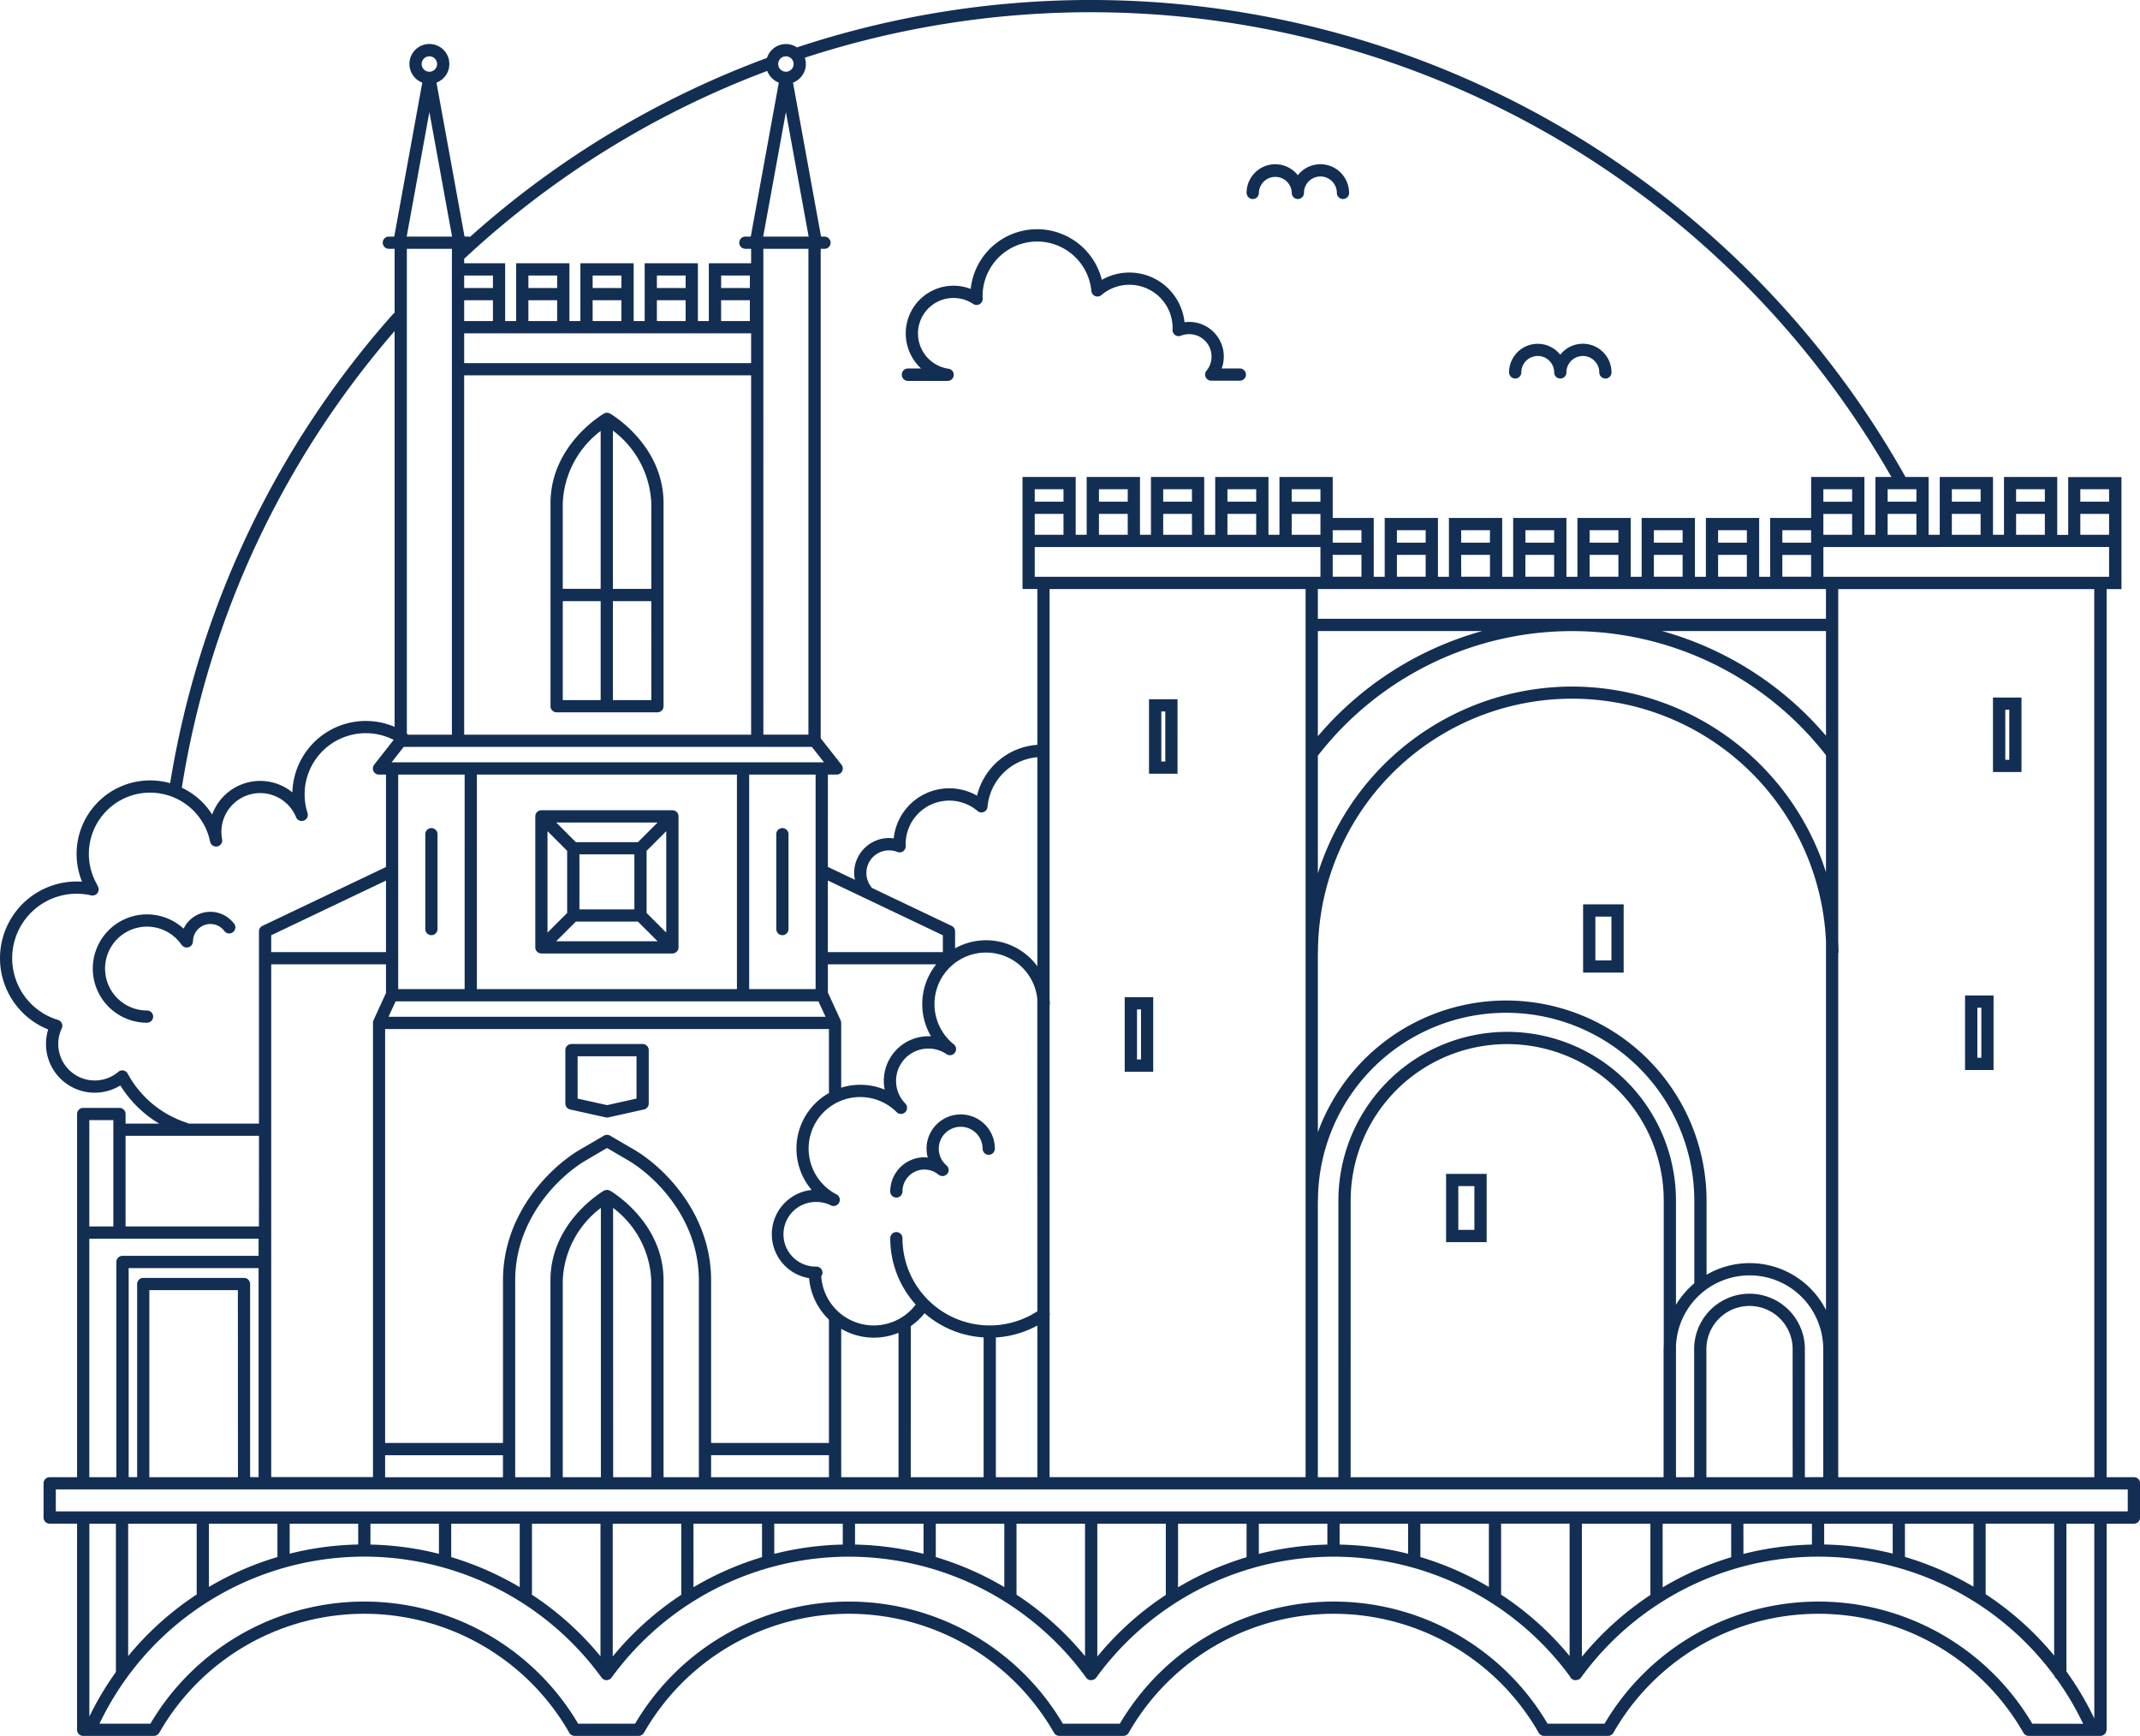 <svg id="Banner_logo" data-name="Banner logo" xmlns="http://www.w3.org/2000/svg" xmlns:xlink="http://www.w3.org/1999/xlink" width="210.125" height="170.448" viewBox="0 0 210.125 170.448">
  <defs>
    <clipPath id="clip-path">
      <rect id="Rectangle_2912" data-name="Rectangle 2912" width="210.125" height="170.448" fill="#132e53"/>
    </clipPath>
  </defs>
  <g id="Group_18726" data-name="Group 18726" clip-path="url(#clip-path)">
    <path id="Path_11601" data-name="Path 11601" d="M59.907,40.608a.6.6,0,0,0-.606,0c-.215.125-5.247,3.126-5.247,8.807V69.341a.6.6,0,0,0,.6.6h9.9a.6.6,0,0,0,.6-.6V49.415c0-5.681-5.033-8.682-5.247-8.807m4.044,8.807v8.407h-3.77V42.28a9.4,9.4,0,0,1,3.77,7.135m-4.973-7.1v15.5H55.257V49.415a9.369,9.369,0,0,1,3.722-7.1M55.257,59.025h3.722V68.74H55.257Zm4.924,0h3.77V68.74h-3.77Zm-4.2,49.912,3.493.776a.642.642,0,0,0,.261,0l3.493-.776a.6.6,0,0,0,.471-.588v-5.24a.6.6,0,0,0-.6-.6H56.111a.6.6,0,0,0-.6.6v5.24a.6.6,0,0,0,.471.588m.732-5.226H62.5v4.156l-2.892.643-2.891-.643ZM41.759,91.222V81.907a.6.6,0,0,1,1.2,0v9.316a.6.6,0,0,1-1.2,0m34.462,0V81.907a.6.6,0,0,1,1.2,0v9.316a.6.6,0,0,1-1.2,0m-10.2-11.668H53.16a.6.6,0,0,0-.6.6V93.018a.6.6,0,0,0,.6.6H66.023a.6.6,0,0,0,.6-.6V80.155a.6.6,0,0,0-.6-.6m-3.382,3.133h-6.1l-1.93-1.93h9.96Zm-.352,6.6H56.894V83.889h5.395Zm-6.6-5.747v6.1l-1.93,1.93V81.607Zm.85,6.95h6.1l1.931,1.93h-9.96Zm6.95-.851v-6.1l1.93-1.93v9.959Zm49.745,8.274h-2.8v7.316h2.8Zm-1.2,6.114h-.391V99.113h.391Zm83.712-6.284h-2.8v7.316h2.8Zm-1.2,6.114h-.391V98.943h.391Zm-78.926-35.2h-2.8V75.97h2.8Zm-1.2,6.113h-.391V69.855h.391Zm84.069-6.283h-2.8V75.8h2.8Zm-1.2,6.114h-.391V69.686h.391Zm-55.3,47.358h3.984v-6.7h-3.984Zm1.2-5.5h1.579v4.3h-1.579Zm16.237-27.662h-3.984v6.7h3.984Zm-1.2,5.5h-1.579V90h1.579ZM97.682,112.788a.6.6,0,0,1-1.2,0,2.152,2.152,0,1,0-3.548,1.638.6.6,0,0,1,.067.848l-.007,0a.6.6,0,0,1-.2.148.447.447,0,0,1-.048.013.606.606,0,0,1-.192.042l-.014,0a.661.661,0,0,1-.069-.012.6.6,0,0,1-.132-.023c-.015-.005-.028-.017-.044-.023a.583.583,0,0,1-.145-.08,2.152,2.152,0,0,0-3.537,1.648.6.6,0,1,1-1.2,0,3.358,3.358,0,0,1,3.355-3.355c.111,0,.219.018.329.029a3.353,3.353,0,1,1,6.587-.88m-9.135-76a.6.6,0,0,1,.6-.6h1.295a4.684,4.684,0,0,1,4.868-7.811,6.554,6.554,0,0,1,12.877-.893,5.447,5.447,0,0,1,8.117,4.161,3.363,3.363,0,0,1,.45-.03,3.4,3.4,0,0,1,3.2,4.572h1.783a.6.6,0,0,1,0,1.2h-2.806a.6.6,0,0,1-.466-.981,2.173,2.173,0,0,0,.494-1.389,2.2,2.2,0,0,0-3.008-2.047.6.6,0,0,1-.821-.585c0-.057.005-.113.005-.171a4.244,4.244,0,0,0-6.991-3.237.6.6,0,0,1-.987-.4,5.35,5.35,0,0,0-10.677.493c0,.085,0,.168.006.252a.6.6,0,0,1-.934.527,3.485,3.485,0,0,0-5.417,2.9A3.5,3.5,0,0,0,93.092,36.2a.6.6,0,0,1-.09,1.2H89.148a.6.6,0,0,1-.6-.6m59.626-.224A2.815,2.815,0,0,1,153.2,34.83a2.816,2.816,0,0,1,5.033,1.737.6.6,0,1,1-1.2,0,1.614,1.614,0,0,0-3.228,0,.6.6,0,1,1-1.2,0,1.614,1.614,0,1,0-3.228,0,.6.6,0,1,1-1.2,0M122.4,18.942a2.816,2.816,0,0,1,5.032-1.737,2.816,2.816,0,0,1,5.033,1.737.6.6,0,1,1-1.2,0,1.614,1.614,0,1,0-3.228,0,.6.6,0,1,1-1.2,0,1.615,1.615,0,0,0-3.229,0,.6.6,0,1,1-1.2,0m84.441,150.9V149.607h2.687a.6.6,0,0,0,.6-.6v-3.364a.6.6,0,0,0-.6-.6h-2.689v-87.2h1.458v-11h-5.229v5.677h-1.078V46.834h-5.229v5.677h-1.078V46.834h-5.229v5.677H189.37V46.834H187.1A91.738,91.738,0,0,0,78.251,4.654a1.948,1.948,0,0,0-2.94,1.033,91.034,91.034,0,0,0-29.169,17.58.6.6,0,0,0-.194-.039h-.335L42.857,8.111a1.96,1.96,0,1,0-1.392,0L38.711,23.229h-.53a.6.6,0,0,0,0,1.2h.565v6.284a.571.571,0,0,0-.131.1A91.246,91.246,0,0,0,16.707,76.9a7.218,7.218,0,0,0-8.652,9.67q-.261-.019-.521-.018a7.535,7.535,0,0,0-2.8,14.53,4.7,4.7,0,0,0-.218,1.42,4.786,4.786,0,0,0,7.3,4.075,11.347,11.347,0,0,0,3.361,3.464c.15.1.305.19.458.282H12.331v-.942a.6.6,0,0,0-.6-.6H8.169a.6.6,0,0,0-.6.6v35.661H4.878a.6.6,0,0,0-.6.6v3.364a.6.6,0,0,0,.6.6H7.568v20.238a.6.6,0,0,0,.6.6h6.944a.6.6,0,0,0,.208-.042.5.5,0,0,0,.049-.021.584.584,0,0,0,.168-.113h0a.625.625,0,0,0,.1-.127,23.183,23.183,0,0,1,40.265,0,.6.6,0,0,0,.521.3h6.284a.6.6,0,0,0,.522-.3,23.182,23.182,0,0,1,40.264,0,.6.6,0,0,0,.522.3H110.3a.6.6,0,0,0,.522-.3,23.183,23.183,0,0,1,40.265,0,.6.6,0,0,0,.522.3h6.283a.6.6,0,0,0,.522-.3,23.183,23.183,0,0,1,40.265,0,.6.6,0,0,0,.521.3h7.037a.6.6,0,0,0,.6-.6m-1.2-1.105a29.985,29.985,0,0,0-2.737-4.621V149.607h2.737Zm-10.667-12.205v-6.927h6.727v12.954a30.04,30.04,0,0,0-6.727-6.026m-47.58.03v-6.958h6.728V162.6a30.073,30.073,0,0,0-6.728-6.031m-47.579.009v-6.967h6.727v13a30.035,30.035,0,0,0-6.727-6.036m-47.6-.008a.563.563,0,0,0,.023-.113v-6.846h6.727v13.018a30.035,30.035,0,0,0-6.75-6.059m-23.767-4.014v-2.945h6.727v2.044a29.952,29.952,0,0,0-6.727.9m-15.86-2.945h6.728v6.953a30.056,30.056,0,0,0-6.728,6.047Zm7.931,0h6.727v3.273a29.979,29.979,0,0,0-6.727,2.935Zm15.859,0H43.1v2.959a29.847,29.847,0,0,0-6.728-.908Zm7.931,0h6.727v6.231a30.205,30.205,0,0,0-6.727-2.949Zm15.859,0h6.728v6.984a30.008,30.008,0,0,0-6.728,6.051Zm7.93,0h6.728v3.286a30.184,30.184,0,0,0-6.728,2.952Zm7.931,0h6.727v2.051a29.835,29.835,0,0,0-6.727.912Zm7.93,0h6.727v2.957a29.842,29.842,0,0,0-6.727-.907Zm7.93,0h6.728v6.223a30.162,30.162,0,0,0-6.728-2.946Zm15.86,0h6.727V156.6a30.034,30.034,0,0,0-6.727,6.057Zm7.93,0H122.4v3.29a30.161,30.161,0,0,0-6.728,2.956Zm7.93,0h6.728v2.052a29.755,29.755,0,0,0-6.728.915Zm7.931,0h6.727v2.953a29.793,29.793,0,0,0-6.727-.9Zm7.93,0h6.727v6.216a30.184,30.184,0,0,0-6.727-2.942Zm15.86,0h6.727v7a30.05,30.05,0,0,0-6.727,6.064Zm7.93,0h6.727V152.9a30.181,30.181,0,0,0-6.727,2.959Zm7.93,0h6.728v2.052a29.852,29.852,0,0,0-6.728.918Zm7.93,0h6.728v2.936a30,30,0,0,0-6.728-.893Zm7.931,0h6.727v6.186a30.053,30.053,0,0,0-6.727-2.924Zm18.594-4.567H180.494V93.57h.029c0-.379-.013-.754-.029-1.129v-34.6h25.138Zm-182.275,0H14.662V126.677h8.695Zm.6-19.566h-9.9a.6.6,0,0,0-.6.6v18.965h-.833v-20.53H25.391v20.53h-.832V126.076a.6.6,0,0,0-.6-.6M76.471,8.111,73.717,23.229h-.53a.6.6,0,1,0,0,1.2h.565v1.417H69.6v5.677H68.526V25.849H63.3v5.677H62.219V25.849h-5.23v5.677H55.911V25.849H50.682v5.677H49.6V25.849H45.577v-.437A89.912,89.912,0,0,1,75.336,6.965a1.961,1.961,0,0,0,1.135,1.146M45.577,29.478H48.4v2.048H45.577Zm2.824-1.2H45.577V27.052H48.4Zm-2.795,4.453H73.752v2.921H45.577V32.728Zm9.1-4.453H51.884V27.052h2.824Zm-2.824,1.2h2.824v2.048H51.884Zm9.132-1.2H58.192V27.052h2.824Zm-2.825,1.2h2.824v2.048H58.191Zm9.132-1.2H64.5V27.052h2.824Zm-2.824,1.2h2.824v2.048H64.5Zm9.131-1.2H70.807V27.052h2.824Zm-2.824,1.2h2.824v2.048H70.807Zm-25.23,7.374H73.752V72.136H45.577Zm29.378-12.42h4.426v47.7H74.955Zm-.015-1.2L77.168,11,79.4,23.229Zm-30.566,2.62V72.136H40.056a.591.591,0,0,0-.107-.107v-47.6h4.426ZM39.639,73.338h40.08l1.19,1.514H38.449ZM85.57,87.118a2.2,2.2,0,0,1-.5-1.4,2.221,2.221,0,0,1,3.038-2.068.6.6,0,0,0,.821-.585c0-.057-.005-.114-.005-.173a4.283,4.283,0,0,1,7.053-3.266.6.6,0,0,0,.988-.4,5.362,5.362,0,0,1,4.891-4.877V94.876a6.238,6.238,0,0,0-8.076-1.764V91.451a.6.6,0,0,0-.343-.542L85.6,87.175c-.013-.018-.016-.039-.03-.057M101.6,53.713h28.054v2.922H101.6Zm2.824-4.453H101.6V48.036h2.824Zm-2.824,1.2h2.824V52.51H101.6Zm9.131-1.2h-2.824V48.036h2.824Zm-2.824,1.2h2.824V52.51h-2.824Zm9.131-1.2h-2.824V48.036h2.824Zm-2.824,1.2h2.824V52.51h-2.824Zm9.132-1.2h-2.824V48.036h2.824Zm-2.825,1.2h2.824V52.51h-2.824Zm16.642,4.02h2.824V56.63h-2.824Zm2.824-1.2h-2.824V52.061h2.824Zm37.845,4.557h1.458v2.921H129.4V57.838h48.435Zm-34.362-3.355H146.3V56.63h-2.824Zm2.825-1.2h-2.824V52.061H146.3Zm3.483,1.2H152.6V56.63h-2.824Zm2.824-1.2h-2.824V52.061H152.6Zm3.483,1.2h2.824V56.63h-2.824Zm2.824-1.2h-2.824V52.061h2.824Zm3.483,1.2h2.824V56.63h-2.824Zm2.824-1.2h-2.824V52.061h2.824Zm3.483,1.2h2.824V56.63H168.7Zm2.825-1.2H168.7V52.061h2.824Zm10.334-4.02h-2.824V48.036h2.824Zm-2.824,1.6v-.4h2.824v2.048h-2.824Zm-4.027,3.625h2.824V56.63h-2.824Zm2.824-1.972v.769h-2.824V52.061h2.824ZM129.4,61.962h16.13A32.544,32.544,0,0,0,129.4,72.289Zm0,31.608h.01a24.954,24.954,0,0,1,49.883-1.13v36.188a8.406,8.406,0,0,0-11.727-3.464v-7.246a19.679,19.679,0,0,0-38.166-6.746Zm0,51.471V117.919h.011a18.476,18.476,0,1,1,36.952,0V126a8.5,8.5,0,0,0-1.8,2.113V117.889a16.573,16.573,0,0,0-33.147,0v27.151Zm3.22-27.151a15.371,15.371,0,0,1,30.742,0v14.253c0,.107-.016.212-.016.32v12.578H132.618Zm43.4,27.151H167.55V132.462a4.234,4.234,0,1,1,8.468,0Zm1.2,0V132.462a5.436,5.436,0,1,0-10.872,0v12.578h-1.784v-12.9a7.232,7.232,0,0,1,14.457.32v12.578ZM154.364,67.412A26.2,26.2,0,0,0,129.4,85.757V74.2a31.591,31.591,0,0,1,49.893-.047V85.643a26.2,26.2,0,0,0-24.927-18.231m24.927,4.831A32.542,32.542,0,0,0,163.2,61.962h16.091ZM130.857,54.483h2.824V56.63h-2.824Zm2.824-1.2h-2.824V52.061h2.824Zm-4.027-4.02H126.83V48.036h2.824Zm-2.824,1.2h2.824v2.048H126.83Zm1.366,7.375v87.2H103.058V129.2a.584.584,0,0,0,0-.3V98.708a.554.554,0,0,0,.025-.123c0-.166-.012-.329-.025-.491V57.838ZM38.845,98.32H80.362l.7,1.515H38.149Zm7.98-22.265H72.358V97.118H46.825ZM59,145.041H55.257V125.719A9.384,9.384,0,0,1,59,118.6Zm1.2-26.438a9.387,9.387,0,0,1,3.746,7.117v19.321H60.205Zm-.3-1.69a.353.353,0,0,0-.046-.019.524.524,0,0,0-.05-.021.594.594,0,0,0-.413,0,.523.523,0,0,0-.05.021.311.311,0,0,0-.046.019c-.215.125-5.247,3.125-5.247,8.807v19.321H50.587V125.719c0-6.108,4.38-10.292,6.968-11.8l2.049-1.2,2.05,1.2c2.588,1.509,6.967,5.693,6.967,11.8v19.321H65.154V125.719c0-5.682-5.033-8.682-5.247-8.807M37.814,101.037h43.58v6.181a.582.582,0,0,0,.019.094,6.261,6.261,0,0,0-1.718,9.524,4.374,4.374,0,0,0-.25,8.665,6.361,6.361,0,0,0,1.948,4.067v12.112H69.823v-15.96c0-6.653-4.754-11.2-7.563-12.841l-2.352-1.372a.6.6,0,0,0-.606,0l-2.352,1.372c-2.809,1.639-7.563,6.187-7.563,12.841v15.96H37.814Zm32.009,41.845H81.394v2.159H69.823Zm12.774-.6V130.472a6.351,6.351,0,0,0,5.628.392v14.177H82.6Zm6.831-12.073a6.358,6.358,0,0,0,1.353-1.265,9.668,9.668,0,0,0,5.8,2.372v13.727H89.427Zm8.355,1.114a9.69,9.69,0,0,0,4.073-1.173v14.893H97.783Zm4.073-2.573a8.564,8.564,0,0,1-13.242-7.175.6.6,0,1,0-1.2,0,9.693,9.693,0,0,0,2.5,6.516,5.167,5.167,0,0,1-9.277-2.782.588.588,0,0,0,.122-.345.6.6,0,0,0-.6-.6,3.174,3.174,0,1,1,0-6.347,3.142,3.142,0,0,1,1.424.336.6.6,0,0,0,.463.028.614.614,0,0,0,.351-.308.6.6,0,0,0-.261-.8,5.061,5.061,0,1,1,5.9-8.077.6.6,0,0,0,.854-.847,3.173,3.173,0,0,1,4.029-4.859.6.6,0,0,0,.714-.966,5.06,5.06,0,1,1,8.219-4.424Zm-11.3-30.163a6.235,6.235,0,0,0,.859,3.167c-.086-.005-.171-.008-.257-.008a4.379,4.379,0,0,0-4.291,5.24,6.293,6.293,0,0,0-4.27-.188v-6.361c0-.009-.005-.018-.005-.027a.619.619,0,0,0-.038-.185c0-.009-.005-.019-.009-.028l0-.01-1.248-2.717c0-.005-.006-.008-.008-.013v-2.77H91.926a6.226,6.226,0,0,0-1.37,3.9m-52.742,44.3H49.385v2.159H37.814ZM92.578,91.831v1.653H81.287v-7.03ZM80.084,97.117H73.561V76.054h6.523Zm-34.462,0H39.1V76.054h6.523ZM37.9,93.484H26.63V91.831L37.9,86.461Zm0,1.2V97.5l-1.231,2.682a.074.074,0,0,0,0,.013c0,.005,0,.011-.005.015a.617.617,0,0,0-.041.2c0,.007,0,.013,0,.019v44.6H26.63V94.686ZM207.09,49.26h-2.824V48.036h2.824Zm-2.824,1.2h2.824V52.51h-2.824Zm-3.483-1.2h-2.824V48.036h2.824Zm-2.824,1.2h2.824V52.51h-2.824Zm-3.483-1.2h-2.824V48.036h2.824Zm-2.825,1.2h2.824V52.51H191.65Zm-1.2,3.25H207.09v2.922H179.036V53.713h11.413Zm-5.105-3.25h2.824V52.51h-2.824Zm2.824-1.2h-2.824V48.036h2.824Zm-2.455-2.426h-1.572v5.677h-1.078V46.834h-5.229v4.024h-4.027v5.777h-1.078V50.858H167.5v5.777h-1.078V50.858h-5.229v5.777h-1.078V50.858h-5.229v5.777h-1.078V50.858h-5.229v5.777H147.5V50.858h-5.23v5.777h-1.078V50.858h-5.229v5.777h-1.078V50.858h-4.027V46.834h-5.229v5.677H124.55V46.834H119.32v5.677h-1.079V46.834h-5.229v5.677h-1.078V46.834H106.7v5.677h-1.078V46.834H100.4v11h1.458v15.3a6.554,6.554,0,0,0-5.925,4.991,5.486,5.486,0,0,0-8.18,4.191,3.317,3.317,0,0,0-.457-.031,3.431,3.431,0,0,0-3.427,3.427,3.394,3.394,0,0,0,.074.67l-2.654-1.264V76.055h.86a.6.6,0,0,0,.473-.973L80.583,72.49V24.432h.371a.6.6,0,0,0,0-1.2h-.336L77.864,8.111a1.959,1.959,0,0,0,1.264-1.826,1.93,1.93,0,0,0-.109-.616A90.521,90.521,0,0,1,185.713,46.834M77.168,5.529a.757.757,0,1,1-.757.757.758.758,0,0,1,.757-.757m-35.007,0a.757.757,0,1,1-.757.757.758.758,0,0,1,.757-.757m0,5.47,2.228,12.231H39.933ZM25.168,53.43a90.468,90.468,0,0,1,13.578-20.92V71.366A7.213,7.213,0,0,0,28.709,77.8q-.19-.153-.395-.29a5.014,5.014,0,0,0-7.481,2.468,7.077,7.077,0,0,0-2.98-2.633A89.817,89.817,0,0,1,25.168,53.43m-6.782,56.824a10.14,10.14,0,0,1-5.849-4.84.6.6,0,0,0-.917-.173,3.585,3.585,0,0,1-5.9-2.74,3.557,3.557,0,0,1,.344-1.525.6.6,0,0,0-.37-.832A6.331,6.331,0,0,1,8.949,87.915a.6.6,0,0,0,.68-.84l-.149-.317a6.013,6.013,0,1,1,11.149-4.122.6.6,0,0,0,1.179-.235,3.807,3.807,0,0,1,7.252-2.186.6.6,0,0,0,1.129-.411,6.008,6.008,0,0,1,8.464-7.157L36.74,75.082a.6.6,0,0,0,.473.973H37.9v9.074L25.77,90.909a.6.6,0,0,0-.343.542v18.871h-6.92a.569.569,0,0,0-.122-.067m7.041,10.166H12.33v-8.9h13.1ZM8.77,109.982h2.358v10.44H8.77Zm0,11.642H25.391v1.685H12.025a.6.6,0,0,0-.6.6v21.132H8.77ZM5.48,146.243H26.029v0H206.834v0h2.088V148.4h-2.673l-.014,0-.014,0H8.183l-.014,0-.013,0H5.48Zm5.9,3.365v14.565a29.907,29.907,0,0,0-2.606,4.371V149.607Zm188.168,19.637a24.384,24.384,0,0,0-42,0h-5.592a24.384,24.384,0,0,0-42,0H104.36a24.385,24.385,0,0,0-42,0H56.768a24.384,24.384,0,0,0-42,0h-5A28.843,28.843,0,0,1,12.4,164.8l.005-.007a28.805,28.805,0,0,1,46.671-.065.3.3,0,0,0,.023.023.521.521,0,0,0,.07.073c.012.01.025.017.037.025a.587.587,0,0,0,.351.126.567.567,0,0,0,.141-.029H59.7a.64.64,0,0,0,.119-.039.58.58,0,0,0,.157-.106l0,0a.571.571,0,0,0,.066-.069,28.8,28.8,0,0,1,46.576-.055.594.594,0,0,0,.51.3.543.543,0,0,0,.128-.026l.051-.01a.527.527,0,0,0,.075-.025.545.545,0,0,0,.251-.186,28.8,28.8,0,0,1,46.518-.131.6.6,0,0,0,.557.378.571.571,0,0,0,.114-.023.653.653,0,0,0,.1-.02.181.181,0,0,0,.03-.01.554.554,0,0,0,.276-.194,28.8,28.8,0,0,1,46.5-.163.591.591,0,0,0,.212.285,28.774,28.774,0,0,1,2.6,4.4ZM22.99,90.691a.6.6,0,0,1-.963.721,1.707,1.707,0,0,0-3.075,1.022.608.608,0,0,1-.018.085.586.586,0,0,1-.013.065.624.624,0,0,1-.058.145.523.523,0,0,1-.047.069.593.593,0,0,1-.1.1c-.015.012-.023.028-.039.039s-.036.013-.054.023a.615.615,0,0,1-.1.04.576.576,0,0,1-.149.03c-.012,0-.022.007-.034.007s-.02-.006-.031-.007a.564.564,0,0,1-.179-.036l-.041-.016a.585.585,0,0,1-.156-.1c-.01-.01-.02-.018-.029-.029a.547.547,0,0,1-.067-.065,4.117,4.117,0,1,0-3.4,6.434.6.6,0,0,1,0,1.2,5.319,5.319,0,1,1,3.593-9.235,2.906,2.906,0,0,1,4.952-.488" transform="translate(0 0)" fill="#132e53"/>
  </g>
</svg>
